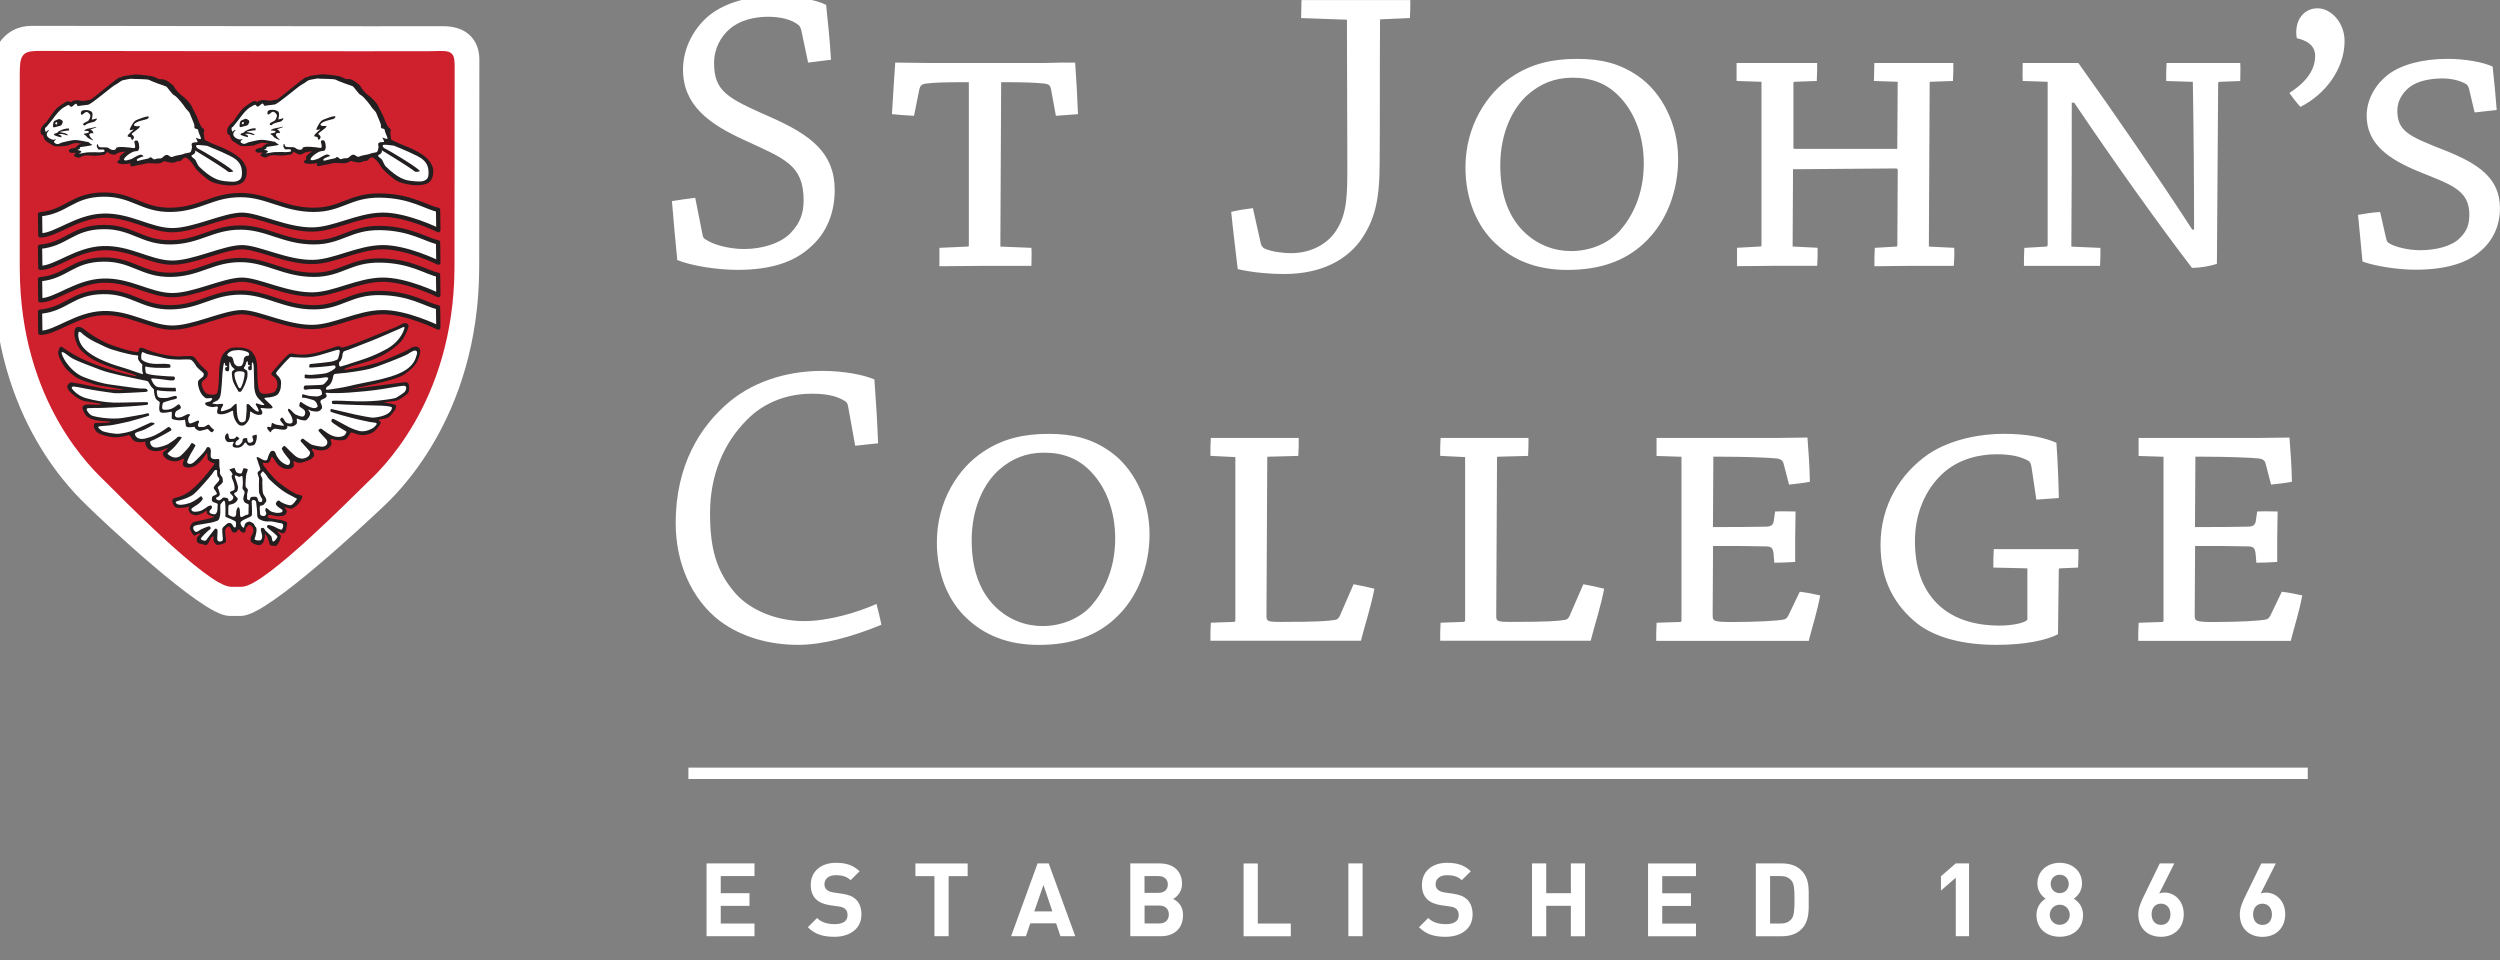 <?xml version="1.0" encoding="UTF-8"?><svg id="a" xmlns="http://www.w3.org/2000/svg" xmlns:xlink="http://www.w3.org/1999/xlink" viewBox="0 0 440.22 169.11"><rect x="0" y="0" width="440.22" height="169.11" fill="#808080" stroke="none"/><defs><style>.c{fill:#cf202e;stroke:#cf202e;}.c,.d,.e,.f{stroke-miterlimit:10;}.g,.h,.d{fill:#fff;}.h{stroke-linecap:round;stroke-linejoin:round;stroke-width:.75px;}.h,.f{stroke:#231f20;}.d,.e{stroke:#fff;stroke-width:2px;}.e,.i{fill:none;}.j{clip-path:url(#b);}.f{stroke-width:.3px;}.f,.k{fill:#231f20;}</style><clipPath id="b"><rect x="124.43" y="151.95" width="277.97" height="13.03" style="fill:none;"/></clipPath></defs><g><path d="M5.61,5.55c2.98,0,68.5,.11,72.27,.06,4.4-.06,5.53,2.67,5.53,4.87,0,.67-.03,36.78-.03,36.78-.12,26.21-14.73,39.49-16.78,41.42s-19.93,18.78-24.2,18.78h-1.97c-4.27,0-22.06-16.83-24.14-18.88S-.18,73.6-.24,47.39c0,0,.02-35.66,.01-36.52-.01-1.72,1.63-5.33,5.84-5.32Z" style="fill:#fff; stroke:#fff; stroke-miterlimit:10; stroke-width:2px;"/><path d="M7.31,9.47c3.09,0,64.69,.09,68.47,.04s3.79-.36,3.78,2.89-.03,34.75-.03,34.75c-.11,23.68-13.31,35.68-15.16,37.42s-18.01,18.26-21.86,18.26h-1.78c-3.86,0-19.93-16.5-21.81-18.35S4.03,70.94,3.98,47.26c0,0,0-31.93,0-34.03,0-3.54,.23-3.77,3.32-3.77Z" style="fill:#cf202e; stroke:#cf202e; stroke-miterlimit:10;"/><g><path d="M7.04,37.73c4.68-.43,5.63-3.39,11.12-3.47,5.13-.08,6.86,2.78,11.95,2.69,5.09-.09,7.28-2.61,12.26-2.6,4.62,0,7.64,2.6,12.88,2.6,4.88,0,6.37-2.61,11.74-2.52s7.99,2.07,10.15,2.52l.05,3.58s-5.69-2.81-9.95-2.72-8.32,2.5-12.04,2.6c-4.6,.13-9.7-2.6-12.57-2.6-3.25,0-8.62,2.81-12.47,2.72-3.84-.09-7.38-2.72-12.05-2.55s-8.31,3.47-11.01,3.47l-.05-3.72Z" style="fill:#fff; stroke:#231f20; stroke-linecap:round; stroke-linejoin:round; stroke-width:.75px;"/><path d="M7.04,43.45c4.68-.43,5.63-3.39,11.12-3.47,5.13-.08,6.86,2.78,11.95,2.69s7.28-2.61,12.26-2.6c4.62,0,7.64,2.6,12.88,2.6,4.88,0,6.37-2.61,11.74-2.52,5.3,.09,7.99,2.07,10.15,2.52l.05,3.58s-5.69-2.81-9.95-2.72-8.32,2.5-12.04,2.6c-4.6,.13-9.7-2.6-12.57-2.6-3.25,0-8.62,2.81-12.47,2.72-3.84-.09-7.38-2.72-12.05-2.55-4.68,.17-8.31,3.47-11.01,3.47l-.05-3.72Z" style="fill:#fff; stroke:#231f20; stroke-linecap:round; stroke-linejoin:round; stroke-width:.75px;"/><path d="M7.04,49.17c4.68-.43,5.63-3.39,11.12-3.47,5.13-.08,6.86,2.78,11.95,2.69s7.28-2.61,12.26-2.6c4.62,0,7.64,2.6,12.88,2.6,4.88,0,6.37-2.61,11.74-2.52s7.99,2.07,10.15,2.52l.05,3.58s-5.69-2.81-9.95-2.72-8.32,2.5-12.04,2.6c-4.6,.13-9.7-2.6-12.57-2.6-3.25,0-8.62,2.81-12.47,2.72-3.84-.09-7.38-2.72-12.05-2.55s-8.31,3.47-11.01,3.47l-.05-3.72Z" style="fill:#fff; stroke:#231f20; stroke-linecap:round; stroke-linejoin:round; stroke-width:.75px;"/><path d="M7.04,54.89c4.68-.43,5.63-3.39,11.12-3.47,5.13-.08,6.86,2.78,11.95,2.69,5.09-.09,7.28-2.61,12.26-2.6,4.62,0,7.64,2.6,12.88,2.6,4.88,0,6.37-2.61,11.74-2.52s7.99,2.07,10.15,2.52l.05,3.58s-5.69-2.81-9.95-2.72-8.32,2.5-12.04,2.6c-4.6,.13-9.7-2.6-12.57-2.6-3.25,0-8.62,2.81-12.47,2.72s-7.38-2.72-12.05-2.55-8.31,3.47-11.01,3.47l-.05-3.72Z" style="fill:#fff; stroke:#231f20; stroke-linecap:round; stroke-linejoin:round; stroke-width:.75px;"/></g><g><path d="M47.56,17.9c.08-.05,.79-.13,1.21-.22s4.85-3.96,5.19-3.94c.34,.01,.39-.18,.79-.25s1.58-.23,1.94-.26,2.67,.2,3.25,.41,.77,.5,1.4,.42c.63-.08,1.99,1.04,2.06,1.28s.87,1.22,1.32,1.52,1.39,1.18,1.69,1.78c.3,.6,1.02,1.98,1.05,2.1s.57,1.66,.99,1.9c.41,.24,.05,.51,.15,.94,.1,.43,.02,1.03,.28,1.18s1.76,.84,2.3,1.03c.54,.19,3.16,1.26,4.17,2.49s.77,1.9,.78,2.2c0,.3-.15,1.16-.72,1.54s-1.35,.44-2.09,.45c-.74,0-2.32-.24-3.18-.65-.86-.41-2.58-2.02-2.79-2.37s-.63-.98-.92-1.28-.79-.82-1.26-.53-.43,.6-.84,.55-.65,.4-1.58,.23-.9-.4-1.42-.01c-.52,.39-2.14,.04-2.67,.16s-1.05,.27-1.63,.34c-.58,.07-1.22,.45-1.09-.05,.14-.5,.36-.62,.03-.5-.33,.12,.02,.24-.79,.32s-1.93-.02-1.36-.36,.15-.21,.23-.65,1.76-1.27,1.14-1.2-1.17,.12-1.54,.25-.6,.58-1.35,.17c-.75-.42-.56-.44-.76-.21s-.16,.39-.64,.43-1.11,.18-1.74,.12-1.36-.11-1.81,.07-.47,.41-.98,.2c-.31-.13-.55-.13-.08-.44,.48-.31-.21-.37-.57-.33-.63,.07-.79-.27-.34-.43s.94-.19,.95-.3c0-.11,.42-.52,.81-.53,.39,0,.85-.2,.85-.2,0,0-1.3-.28-1.86-.28-.21,0-1.51,.48-1.51,.48,.14-.01-1.9,.27-2.3,.03s-.62-.39-1.15-.72-.46-.98-.66-1.12-.32,0-.35-.44-.01-.54,.32-1c.33-.46,.63-.63,.63-.63,.43-.59,1.37-2.03,1.78-2.4s1.64-1.24,1.87-1.25,.17,.05,.43,.13c.26,.07,.49-.24,.72-.25s.59-.11,.73-.06,.88,.17,.92,.14Z" style="fill:#231f20; stroke:#231f20; stroke-miterlimit:10; stroke-width:.3px;"/><path d="M42.63,20.28c.58-.78,1.24-1.33,1.54-1.46s.73-.53,.89-.3,.3,.35,.58,.13,.54-.55,.71-.36,.02,.39,.34,.33,.99-.13,1.64-.21,4.26-3.29,4.91-3.57c.46-.2,.86-.71,1.41-.79s1.29-.29,1.35-.22,2.88,0,3.19,.23,2.62,1.02,2.88,1.11,1.01,1.37,1.49,1.59,1.77,1.88,1.86,2.1,.74,.73,.85,1.08,.79,1.8,.81,2.06-.09,.53,.19,.61,.46,.04,.48,.35,.55,1.34,.5,1.42c-.18,.27-.99-.31-.91-.12s.46,.73,.21,.75-.53-.01-.81,.12c-.32,.15,0,.69-.09,.84s0,.64-.37,.84c-.07,.04-.82,.13-1.03,.23-.49,.24-1.34,.23-1.92,.51s-.78-.52-1.32-.27-.49,.61-1.15,.59-.73,.3-1.04,.08-.35-.33-.53-.29,.14,.15-.81,.32-1.51,.44-1.51,.25-.2-.16,.41-.47,.89-.2,.68-.37-.39-.31-1.02,0-.9,.52-.97,.54-1.28,.51-1.38,.16,1.26-1.42,1.92-1.48,.57-.08,.71-.43-.07-1.47-.33-1.47-.53-.04-.47,.33,.35,1.09-.17,1-2.98-.41-3.06,.03-.83,.37-1.27-.01-1.8,.14-1.88-.49c-.05-.42-.28-.15-.24,.06s-.07,.06,.02,.22c.31,.49,.15,.44,.38,.45s.99-.08,.92,.11,.33,.24-.39,.34-1.09-.02-1.52,.02-.9-.04-1.41,.07-1.33,.24-1.07,.12c1.04-.49-.67-.58-.33-.62s.52-.28,.41-.41,2.54-.29,2.12-.51-.83-.67-.66-.49-1.52-.39-2.55-.3c-.56,.05-1.69,.35-2,.41s-.68,.44-1.12,.23-.38-.34-.24-.53,.48-.2,.13-.23c-.16-.01-.27,.2-.88-.11s-.68-.69-.61-.94,.4-.53,.4-.53c0,0,.03-.12-.24,.02s-.35,.4-.43,.08-.1-.59,.12-.68-.21,.27,.42-.46,1.24-1.6,1.24-1.6Z" style="fill:#fff;"/><path d="M43.22,20.9c.5,.1,.78,.41,.66,.63s-.05,.52-.66,.64-1,.38-1.03,.06,.05-.92,.3-1.01,.73-.31,.73-.31Z" style="fill:#231f20;"/><path d="M42.65,21.52c.13-.07,.3-.05,.29,.04-.03,.26-.1,.4-.24,.31s-.17-.21-.09-.23l.05-.12Z" style="fill:#fff;"/><path d="M47.24,20.18c.3-.07,.58-.55,.89-.5s.62,.47,.64,.63-.17,.86-.51,1-.79,.39-.78,.53,.28,.33,.45,.11,.91-.42,1.35-.5,.85-.73,.51-.61-.79,.19-.79,.19c0,0,.35-1.17-.05-1.42s-.73-.32-1.34-.25-.52,.58-.51,.67,.14,.14,.14,.14Z" style="fill:#231f20;"/><path d="M49.81,22.39c.17-.22-.86,.16-1.3,.19s-1.19,.47-.58,.42,.94,.31,.08,.44-.05,.27,.08,.53c.23,.43,1.3,.76,1.19,.66-1.41-1.22-.29-1.29-.04-1.19,.22,.09-.11-.67-.52-.65" style="fill:#231f20;"/><path d="M45.02,22.93c-.35,.03-.41,.01-1.27,.17s.23,.16,.74,.4,.41,.4-.19,.19c-.77-.27-1.23-.08-1.13-.05,.68,.15,.47,.51,.47,.51,0,0-1.37-.28-1.29-.52s.85-.3,.65-.33,.93-.75,1.99-.72" style="fill:#231f20;"/><path d="M56.84,21.13c-.46,.15-1.01,1.25-1.12,1.59s.52,.03,.66,.02-1,.85-1.05,1.15,.62,0,.66,.51,.61-.07,.41-.43-.59-.3-.14-.64,1.72-1.22,1.07-1.15-1.31-.11-.59-.58,1.94-.55,2.14-.75c1.03-1.07-2.45,.42-2.03,.28Z" style="fill:#231f20;"/><path d="M69.41,25.67c.97,.4,4.07,1.64,4.95,2.34s1.05,1.49,1.09,2.05,.04,1.3-.43,1.59-.76,.36-1.82,.28-1.86-.13-3.04-.84-2-1.58-2.22-1.77-.48-.86-.64-1.15-1.09-.72-.57-.93,.61-.63,.43-.79,4.73,2.82,5.93,3.78c.08,.07,.99,0,.82-.16-1-1-5.65-3.7-5.9-3.8-.72-.29-.76-.75-.41-.78s1.8,.16,1.8,.16Z" style="fill:#fff;"/></g><g><path d="M14.71,17.94c.08-.05,.79-.13,1.21-.22s4.85-3.96,5.19-3.94c.34,.01,.39-.18,.79-.25s1.58-.23,1.94-.26,2.67,.2,3.25,.41,.77,.5,1.4,.42c.63-.08,1.99,1.04,2.06,1.28s.87,1.22,1.32,1.52,1.39,1.18,1.69,1.78c.3,.6,1.02,1.98,1.05,2.1s.57,1.66,.99,1.9c.41,.24,.05,.51,.15,.94,.1,.43,.02,1.03,.28,1.18s1.76,.84,2.3,1.03c.54,.19,3.16,1.26,4.17,2.49s.77,1.9,.78,2.2c0,.3-.15,1.16-.72,1.54s-1.35,.44-2.09,.45c-.74,0-2.32-.24-3.18-.65-.86-.41-2.58-2.02-2.79-2.37s-.63-.98-.92-1.28-.79-.82-1.26-.53-.43,.6-.84,.55-.65,.4-1.58,.23-.9-.4-1.42-.01c-.52,.39-2.14,.04-2.67,.16s-1.05,.27-1.63,.34c-.58,.07-1.22,.45-1.09-.05,.14-.5,.36-.62,.03-.5-.33,.12,.02,.24-.79,.32s-1.93-.02-1.36-.36,.15-.21,.23-.65,1.76-1.27,1.14-1.2-1.17,.12-1.54,.25-.6,.58-1.35,.17c-.75-.42-.56-.44-.76-.21s-.16,.39-.64,.43-1.11,.18-1.74,.12-1.36-.11-1.81,.07-.47,.41-.98,.2c-.31-.13-.55-.13-.08-.44,.48-.31-.21-.37-.57-.33-.63,.07-.79-.27-.34-.43s.94-.19,.95-.3c0-.11,.42-.52,.81-.53,.39,0,.85-.2,.85-.2,0,0-1.3-.28-1.86-.28-.21,0-1.51,.48-1.51,.48,.14-.01-1.9,.27-2.3,.03s-.62-.39-1.15-.72-.46-.98-.66-1.12-.32,0-.35-.44-.01-.54,.32-1c.33-.46,.63-.63,.63-.63,.43-.59,1.37-2.03,1.78-2.4s1.64-1.24,1.87-1.25,.17,.05,.43,.13c.26,.07,.49-.24,.72-.25s.59-.11,.73-.06,.88,.17,.92,.14Z" style="fill:#231f20; stroke:#231f20; stroke-miterlimit:10; stroke-width:.3px;"/><path d="M9.78,20.32c.58-.78,1.24-1.33,1.54-1.46s.73-.53,.89-.3,.3,.35,.58,.13,.54-.55,.71-.36,.02,.39,.34,.33,.99-.13,1.64-.21,4.26-3.29,4.91-3.57c.46-.2,.86-.71,1.41-.79s1.29-.29,1.35-.22,2.88,0,3.19,.23,2.62,1.02,2.88,1.11,1.01,1.37,1.49,1.59,1.77,1.88,1.86,2.1,.74,.73,.85,1.08,.79,1.8,.81,2.06-.09,.53,.19,.61,.46,.04,.48,.35,.55,1.34,.5,1.42c-.18,.27-.99-.31-.91-.12s.46,.73,.21,.75-.53-.01-.81,.12c-.32,.15,0,.69-.09,.84s0,.64-.37,.84c-.07,.04-.82,.13-1.03,.23-.49,.24-1.34,.23-1.92,.51s-.78-.52-1.32-.27-.49,.61-1.15,.59-.73,.3-1.04,.08-.35-.33-.53-.29,.14,.15-.81,.32-1.51,.44-1.51,.25-.2-.16,.41-.47,.89-.2,.68-.37-.39-.31-1.02,0-.9,.52-.97,.54-1.28,.51-1.38,.16,1.26-1.42,1.92-1.48,.57-.08,.71-.43-.07-1.47-.33-1.47-.53-.04-.47,.33,.35,1.09-.17,1-2.98-.41-3.06,.03-.83,.37-1.27-.01-1.8,.14-1.88-.49c-.05-.42-.28-.15-.24,.06s-.07,.06,.02,.22c.31,.49,.15,.44,.38,.45s.99-.08,.92,.11,.33,.24-.39,.34-1.09-.02-1.52,.02-.9-.04-1.41,.07-1.33,.24-1.07,.12c1.04-.49-.67-.58-.33-.62s.52-.28,.41-.41,2.54-.29,2.12-.51-.83-.67-.66-.49-1.52-.39-2.55-.3c-.56,.05-1.69,.35-2,.41s-.68,.44-1.12,.23-.38-.34-.24-.53,.48-.2,.13-.23c-.16-.01-.27,.2-.88-.11s-.68-.69-.61-.94,.4-.53,.4-.53c0,0,.03-.12-.24,.02s-.35,.4-.43,.08-.1-.59,.12-.68-.21,.27,.42-.46,1.24-1.6,1.24-1.6Z" style="fill:#fff;"/><path d="M10.37,20.94c.5,.1,.78,.41,.66,.63s-.05,.52-.66,.64-1,.38-1.03,.06,.05-.92,.3-1.01,.73-.31,.73-.31Z" style="fill:#231f20;"/><path d="M9.8,21.56c.13-.07,.3-.05,.29,.04-.03,.26-.1,.4-.24,.31s-.17-.21-.09-.23l.05-.12Z" style="fill:#fff;"/><path d="M14.39,20.22c.3-.07,.58-.55,.89-.5s.62,.47,.64,.63-.17,.86-.51,1-.79,.39-.78,.53,.28,.33,.45,.11,.91-.42,1.35-.5,.85-.73,.51-.61-.79,.19-.79,.19c0,0,.35-1.17-.05-1.42s-.73-.32-1.34-.25-.52,.58-.51,.67,.14,.14,.14,.14Z" style="fill:#231f20;"/><path d="M16.95,22.43c.17-.22-.86,.16-1.3,.19s-1.19,.47-.58,.42,.94,.31,.08,.44-.05,.27,.08,.53c.23,.43,1.3,.76,1.19,.66-1.41-1.22-.29-1.29-.04-1.19,.22,.09-.11-.67-.52-.65" style="fill:#231f20;"/><path d="M12.17,22.97c-.35,.03-.41,.01-1.27,.17s.23,.16,.74,.4,.41,.4-.19,.19c-.77-.27-1.23-.08-1.13-.05,.68,.15,.47,.51,.47,.51,0,0-1.37-.28-1.29-.52s.85-.3,.65-.33,.93-.75,1.99-.72" style="fill:#231f20;"/><path d="M23.98,21.17c-.46,.15-1.01,1.25-1.12,1.59s.52,.03,.66,.02-1,.85-1.05,1.15,.62,0,.66,.51,.61-.07,.41-.43-.59-.3-.14-.64,1.72-1.22,1.07-1.15-1.31-.11-.59-.58,1.94-.55,2.14-.75c1.03-1.07-2.45,.42-2.03,.28Z" style="fill:#231f20;"/><path d="M36.55,25.71c.97,.4,4.07,1.64,4.95,2.34s1.05,1.49,1.09,2.05,.04,1.3-.43,1.59-.76,.36-1.82,.28-1.86-.13-3.04-.84-2-1.58-2.22-1.77-.48-.86-.64-1.15-1.09-.72-.57-.93,.61-.63,.43-.79,4.73,2.82,5.93,3.78c.08,.07,.99,0,.82-.16-1-1-5.65-3.7-5.9-3.8-.72-.29-.76-.75-.41-.78s1.8,.16,1.8,.16Z" style="fill:#fff;"/></g><g><path d="M41.99,61.19c1.16,0,2.21,.38,2.54,.97s.76,.78,.78,3.21,.2,3.27,.45,3.62,.61,.38,1.13,.35,1.24-.16,1.48-.38,.57-.88,.46-1.5-.22-.79-.53-1.06c-.26-.22-.65-.44-.49-.71s2.51-2.93,2.89-3.22,.71-.27,1.14-.16,1.73,.3,3.81-.19,3.75-1.27,4.08-1.16,.24,.24,.49,.24,1.89-.49,4.24-1.48,4.89-1.92,5.56-2.27,1.05-.62,1.4-.54,.65,.19,.46,.81-.51,1.3-.94,1.99c-.38,.6-2.58,2.95-6.74,4.11-7.14,1.99-2.24,1.36,2.38,.02,.93-.27,5.14-2.1,5.6-2.45s1.15-.48,1.47-.23,.41,.43,.33,.92c-.11,.69-.33,1.28-.73,1.93s-1.09,1.22-2.03,1.9c-1.7,1.22-9.14,2.48-9.46,2.61-.18,.07,9.19-1.22,9.54-1.22s.65,.08,.71,.54,.11,1.19-.32,1.54-1.36,1.06-1.95,1.19-2.42,.23-2.05,.3c.5,.09,1.95,.3,2.06,.54,0,0-.01,.6-.28,.89s-.71,1.07-1.25,1.28-1.43,.23-1.52,.39c-.11,.2,.48,.21,.34,.56s-.97,1.46-1.57,1.71-1.13,.42-1.83,.37-1.35-.38-1.59-.43-.16-.19-.49,.32-.54,.94-1.16,1-1.16,.07-1.73-.15c-.37-.14-.52,.02-.41,.31s.21,.5-.03,.85-.48,.6-1.1,.74-1.49,0-1.89-.18-.37,.12-.2,.31,.46,.75,.11,1.1-.41,.47-1.3,.75c-.78,.25-1.01,.35-1.47,.22s-.75-.38-.72-.19,.23,.79-.05,1-.44,.41-1.28,.3-1.42-.74-1.61-.99-.75-1.37-.92-1.07-.19,.97-.73,1.03-.84-.2-.78,.15,1.84,2.55,2.81,3.3,2.13,1.57,3.05,2c.48,.22,1.13,.14,1.08,.54-.03,.26-.54,1.19-1.08,1.57s-.6,.56-1.19,.45-1.04-.43-.77-.05,.41,.36,.27,.75c-.23,.63-.6,.58-1.3,.66s-1.59-.38-1.85-.2c-.39,.27-.06,.49,.16,.55,.16,.04,.7,.12,1.98,.32,.28,.05,1.21,.23,1.12,.66s-.16,1.42-.56,1.64-1.01-.4-1.09-.29c-.1,.15,.63,.62,.56,.91-.11,.45-.25,.83-.44,1.1s-.27,.57-.62,.54-.9-.06-.93-.23-.21-.83-.38-1.21-.53-.94-.66-.88,.13-.3,.19,.19-.09,1.23-.28,1.5-.38,.54-.84,.49-1.16-.35-1.3-.57-.16-.76,.08-1.11,.4-.78,.29-1.19-.58-.88-.88-.58-.44,.44-.44,.7-.08,.6-.38,.55c-.65-.11-.67-.57-.81-.58-.24-.03-.31,.46-.55,.52s-.61,.09-.75-.28-.37-.86-.58-.75-.54,.4-.56,.67,.06,.83,.11,1.43,.17,.67-.29,.86-1.19,.43-1.4,.19-.55-.46-.47-1.05-.31-.32-.47-.03-.52,1.4-1.03,1.19-1.02-.14-1.29-.43-.19-.84,.03-1.05,.71-.61,.26-.51c-.47,.11-.65,.27-.84,.35s-.84-1.03-.82-1.33,.3-1.02,.87-1.12,1.74-.39,2.36-.52,1.27-.35,.95-.4c-.41-.06-.68-.19-1-.38s-.16-.7-.16-.7c0,0-.79,.56-1.16,.67s-.72,.3-1.21,.11-.49-.19-.73-.52c-.35-.48,0-.97,0-.97,0,0-.54,.22-1.05,.24s-.94,.08-1.27-.03-.67-.67-.67-1.03-.08-.53,.59-.69,1.57-.42,2.89-1.5,2.97-3.16,3.27-3.59,.89-1,.59-1-1.11-.42-1.16-.83,.02-1.11-.14-.92-.78,1.19-1.43,1.75c-.55,.48-.72,.56-1.38,.74-.44,.12-1.37,.02-1.4-.55s.49-1.05,.05-.94-.49,.3-1.11,.4-1.46-.11-1.86-.43-.86-.92-.43-1.24,1.03-.76,.46-.57-.94,.4-1.46,.46-1.38-.05-1.73-.38-.62-.89-.51-1.13-.15-.08-.85-.05-1.23-.21-1.44-.53-.28-.5-.49-.66-.21,0-.93,.14-1.36,.26-2.17,.15-1.84-.4-2.35-.67-.84-.89-.84-1.19-.02-.57,.25-.62,2.55,0,2.65-.17-1.82-.15-2.52-.31-1.51-.47-1.83-.93-.67-1.21-.54-1.46,.51-.4,.89-.4,2.66,.12,2.37-.07-2.5-.36-3.15-.58-1.24-.61-1.78-1.07-1.33-1.23-.92-1.71c.34-.41,.27-.49,.92-.42,.7,.07,5.4,1.11,6.35,1.18,3.65,.23,3.63,.22-2.17-.75-.41-.07-2.92-.94-3.43-1.21s-1.81-1.37-2.24-1.97-1.29-2.06-1.13-2.7,.32-1.05,.73-.78,1.19,.83,2.39,1.5c4.17,2.29,10.64,3.73,10.64,3.58,0-.37-4.42-1.23-7.38-2.77-.97-.51-2.19-1.47-2.68-2.15s-.91-2.09-.86-2.52c.04-.37,0-.96,.37-1.14s.96,0,1.23,.25,2.63,2.06,5.12,2.94,3.9,1.17,4.49,1.14c.22-.01,.01-.57,.34-.68,.23-.08,.46-.08,.92,.16s1.84,.67,2.59,.86,2.65,.46,3.19,.46,2.32-.19,2.67,0,.49,.54,1.13,1.3,1.51,1.32,1.46,1.57,.05,.67-.38,1-.75,.6-.72,1.03,.33,1.13,.68,1.48,1.85,.57,2.05,.04c.33-.84,.3-2.8,.35-3.91s.3-2.53,.84-3.1,.97-.86,1.48-.94,1.08-.05,1.08-.05Z" style="fill:#231f20;"/><path d="M40.57,72.48c-.32,.2-.89,.39-1.23,.44s-.89,.09-1.06-.18c-.15-.22,.07-.79,.09-.93,.05-.43-.51-.13-.89-.13s-1.37-.18-1.36-.66c0-.23,.79-.23,.97-.41s.41-.43,.2-.5-.74,.09-.99,.02-.88-.59-1.21-1.55-.27-1.42-.11-1.62,.79-.59,.83-.72,.11-.34,.04-.49-1.15-.97-1.31-1.3-.63-.95-.88-1.08-1.42-.07-2.03-.05-2.16-.09-2.74-.27-2.66-.61-3.04-.74-.72-.38-.83-.29-.28,1.12-.04,1.33c.31,.27,1.2,.84,3.22,.72,.57-.03,1.15,0,1.42,.04s.38,.09,.38,.23,.04,.34-.07,.4-2.09,.04-2.57,.02-1.32-.1-1.62-.21-.13,.62-.07,1.07,3.38,.6,3.89,.64,.94,.02,1.08,.05,.14,.22,.16,.34-.18,.32-.18,.32c0,0-.68,.04-.95-.02s-2.97-.41-3.04-.28,.47,1.22,.97,1.42,1.94,.16,2.34,.19,.63,0,.81,0,.18,.02,.2,.18,.09,.43-.02,.45-2.44,.02-3.24-.2c-.17-.05-.06,1.03,.18,1.2s.43,.16,1.02,.18,.98-.13,1.3-.22,.67-.2,.81-.14,.16,.2,.16,.29-.07,.22-.59,.32-1.47,.43-1.73,.5-.38,1-.22,1.2,1.05,.16,1.64-.09,1.05-.76,1.21-.76,.49,.5,.34,.7-.44,.28-.71,.46-.41,.77-.21,.99,.33,.19,.71,.17,.9-.31,1.26-.5,.74-.04,.59,.11-.38,.49-.32,.79,.05,.59,.31,.65,1.17-.45,1.39-.5,.29,.29,.14,.43-.21,.7,.16,.7,.76,.05,1.06-.13,.41-.32,.56-.27-.04-.13,.31,.32,.68,.5,.61,.63-.23,.43-.45,.36-.54-.56-.68-.56-1.23,.42-1.52,.31-.71-.38-.71-.58-.07-.08-.56-.06-.74,.07-.94-.11-.11-1.24-.31-1.19c-.94,.23-2.12,0-2.23-.2s.09-1.21-.09-1.21-1.59,.37-1.94,.07c-.45-.37,0-1.69-.14-1.8s-.58-.37-.71-.66c-.28-.64-.28-1.5-.28-1.5,0,0,.04-.04-.31-.34s-.59-1.03-.79-1.13-.54-.13-1.82-.41-4.57-.9-6.41-1.57-4.34-1.66-4.91-1.98-1.1-.74-1.26-.86-.65-.45-.75-.27,.36,1.13,.73,1.67,1.49,2.02,3.1,2.66,3.42,1.18,4.77,1.34,4.86,.71,5.24,.69,1.06,0,1.15,.11,.49,.49-.46,.51c-.1,0-4.48,.28-5.26,.2s-3.9-.56-5.11-.81-1.89-.36-2.07-.36-.36,.09-.32,.27,.93,1.3,2.41,1.75,3.53,.77,4.92,.81,5.92-.13,6.01-.07,.14,.29,.05,.41-2.2,.25-3.02,.32-5.2,.32-5.83,.29-1.15,.05-1.46,.02-.45,.09-.45,.25,.38,.79,.86,1.04,3.35,.78,5.45,.45c.97-.15,3.13-.54,3.62-.63s.85-.25,.94-.2,.18,.34,.11,.41-2.81,.88-3.56,1.06-2.83,.63-3.46,.68-1.03,.09-1.35,.11-.59,.05-.58,.2,.49,.54,.76,.69,2.23,.57,2.97,.45,1.62-.2,2.77-.72,2.36-1.06,2.68-1.21,.97,.11,.68,.27-1.6,.94-2.12,1.1-1.15,.31-1.26,.54,.35,1.21,1.76,.88c.62-.14,1.19-.32,1.8-.61s1.03-.56,1.6-.94,.72-.58,.88-.47,.59,.41,.22,.65-2.14,1.21-2.75,1.49-.86,.31-.85,.49,.13,1.22,1.51,.92c.33-.07,1.28-.32,1.75-.61s1.39-.94,1.53-1.15,.83-.07,.79,.05-1.17,1.58-1.53,1.89-.65,.61-.77,.7-.34,.22-.07,.41,1.04,.83,1.98,.34c.31-.16,1.3-1.24,1.64-1.67s.43-.72,.52-.72,.68,.32,.63,.47-.77,1.35-.9,1.57-.62,1.25-.56,1.38c.09,.22,.53,.49,1.16,0,.39-.31,1.82-1.75,2.03-2.12s.28-.58,.47-.58c.88,.04,.33,1.54,.53,1.81s.32,.32,.82,.32,.59-.11,.65,.13-.05,1.15,.09,1.58-.11,.7,.13,1.06,.41,.49,.38,.79,.2,.34-.18,.76-.85,.52-.63,.88,.09,.29,.2,.54,.13,.5,.07,.61-.18,.28-.48,.37c-.28,.09-.13,.4,.14,.49s.36,.07,.67-.18,.23-.34,.65-.25,.58,.13,.56,.32,.02,.4,.32,.29,.52-.32,.54-.56,.02-.23-.22-.49-.47-.41-.29-.59,.68-.14,.74-.47-.09-1.04-.22-1.33-.36-.83-.27-1.04,.23-.09,.04-.47-.65-.59-.32-.68,.59-.2,.72-.22,.2,.72,.52,.85,.59,.22,.76,.09,.23-.99,.5-.88,.59,.07,.59,.22-.13,.56-.23,.77-.2,1.98-.14,2.23,.43,.38,.4,.68-.2,.72-.14,.92-.14,.58,.11,.72,.32,.16,.4-.09,.13-.41,.38-.41,.65-.09,.81,.07,.22,.47,.27,.63,.29,.22,.45,.22,.18-.05,.23-.23,.07-.29-.11-.5-.23-.59-.38-.77-.05-2.74-.05-2.74c0,0-.07-.11-.14-.38s-.22-.49-.04-.71,.4-.17,.4-.44-.37-1.03-.41-1.3-.43-.85-.11-.86,1.54,1.13,1.79,.29c.06-.21,.34-1.24,.71-1.35,.11-.03,.51-.21,.74,.47s.77,1.26,1.08,1.49,.77,.5,1.06,.5,.56-.59,.23-.97-1.04-1.3-1.13-1.53-.27-.36-.13-.52,.31-.38,.43-.34,.54,.47,1.03,.97,1.04,.97,1.3,1.08,.63,.24,1.03,.16c1.21-.24,1.2-1.06,1.07-1.24s-1.35-1.53-1.55-1.75,.25-.59,.43-.47,1.12,.88,1.46,1.02,1.61,.38,1.9,.37c.93-.06,1.03-.87,.71-1.25s-1.39-1.45-1.41-1.61,.38-.4,.53-.3,1.07,.82,1.55,1.06c1.46,.75,2.46,.2,2.6-.01s.36-.5,.2-.58-2.56-1.53-2.59-1.75,.04-.61,.46-.41,1.9,1.03,2.57,1.37,1.53,.63,1.86,.71c1.2,.28,2.51-.52,2.67-.71s.4-.38,.4-.52,0-.22-.43-.25-1.13-.16-2.56-.49-5.16-1.31-5.15-1.48,.02-.47,.14-.43,3.62,.86,4.3,1,2.75,.57,3.15,.53c3.28-.31,3.35-1.75,3.19-1.86s-1.16-.23-1.9-.25-6.8-.18-7.31-.25-1.22,.04-1.24-.09-.14-.34-.04-.47,1.4-.03,1.79-.05,4.03,.35,7.62-.18c.43-.06,1.61-.2,1.95-.4s1.24-.78,1.42-.97,.58-1.06-.11-1.1c-.27-.01-2.37,.33-3.75,.57-1.92,.34-4.81,.55-5.96,.64s-2.78,.1-3.25,.08-.9-.13-.85,.04,.38,.45,.05,.74-.77,.34-.86,.47-.16,.32-.02,.56,.29,.68,.16,.92-.48,.53-.89,.53-.74-.08-.98-.13-.52-.32-.5-.18,.32,.39,.32,.64-.13,.6-.38,.86c-.3,.33-.23,.43-.94,.34s-.99-.41-1.03-.25,.14,.72-.09,.94-.5,.4-.88,.41-.74-.11-.74-.11c0,0,.18,.29-.05,.47s-.25,.25-.94,.18-1.17-.23-1.33-.11-.41,.23-.47,.38,0,.34-.27,.09-.58-.63-.4-.81,.53,.21,.65-.06,.01-.73,.27-.64,.5,.3,.84,.32,1.24,.31,1.15,.06-.89-.89-.62-1.11c.17-.14,.05-.26,.3-.21s.44,.63,.67,.83,.89,.31,1.11,.04c.12-.14,.07-.64-.16-1.14s-.63-.92-.59-1.08,.02-.36,.36-.11,.7,.77,.95,.88,1.26,.61,1.53,.26c.17-.22,.24-.49,.15-.82s-.75-.64-.93-.8,.05-.97,.25-.83,.47,.35,.93,.6,1.03,.49,1.37,.48,.39-.1,.58-.22c.14-.09-.18-1.03-.72-1.19s-.95-.29-1.37-.38-.68,.04-.63-.14-.05-.56,.2-.5,.95,.31,1.42,.32,1.08,.13,1.4-.02,.5-.13,.5-.45-.16-.76-.45-.77c-.72-.04-.99,0-1.67,.02s-.6,.18-.97,.05c-.22-.07-.16-.67,.13-.7s2.12-.04,2.56-.09,.61,.02,.95-.36,.74-.81,.45-.94-.34-.04-1.21,.07-2.86,.18-2.84-.05-.05-.52,.07-.56,.54,.12,1.28,.05,1.72-.14,2.35-.27,1.75-.81,1.74-1.04-.09-.43-.4-.34-4.3,.5-4.25,.31-.01-.55,.2-.56,3.63-.34,4.11-.52,.74-.25,.81-.5,.38-1.3,.22-1.4-.07-.16-.85,.05-2.5,.81-3.51,1.01-1.42,.25-2.2,.23-1.1-.04-1.53-.07-.49-.13-.67,.05-1.03,1.02-1.45,1.53c-.34,.42-.82,.9-.91,1.11s.02,.31,.09,.39c.2,.2,.39,.4,.54,.64s.22,.6,.21,.76c-.03,.65-.04,1.05-.24,1.49-.24,.53-.44,.77-1.1,.95s-1.01,.18-1.28,.2-.38,.09-.31,.18,.29,.31,.59,.58,.68,.63,.79,.81,.11,.4-.92,.34-1.22-.18-1.12,.04,.29,.41,.29,.74-.54,.43-.98,.3-.58-.24-.74-.32-.43-.45-.45-.02-.03,.89-.23,1.27-.6,.89-.93,.97-.67,.04-.88-.16-.56-.58-.76-1.22-.18-.99-.18-1.15-.5,.11-.5,.11Z" style="fill:#fff;"/><path d="M38.21,70.58c.36-.31,.58-.47,.7-1.42s.18-2.02,.2-2.48,.13-1.8,.18-2,.1-.83,.23-.79c.08,.03,.11,.2,.12,.41,0,.08,.4,.15,.4,.24,0,.07-.39,.16-.39,.22,0,.22,0,.41,.05,.46,.11,.13,.45,.25,.58,.09s.06-.74,.08-.97,.02-.7,.11-.59,.21,.63,.38,.82,.5,.45,.5,.45c0,0-.46,.26-.51,.48s.04,1.22,.22,1.72,.73,1.36,.82,1.52,.04,.25,.32,.25,.25-.06,.34-.18c.15-.2,.24-.45,.42-.74s.5-1.28,.57-1.57c.06-.26,.1-1.06-.05-1.24s-.45-.23-.49-.34-.07-.23,.09-.38,.23-.65,.34-.86,.25-.07,.25,.51c0,.08,.39,.12,.4,.22,.01,.09-.36,.08-.36,.18,0,.14-.01,.31,0,.38,.07,.34,.58,.25,.61,.07,.07-.36-.07-1.24,.13-1.23,.09,0,.22,.32,.23,.77s.09,3.06,.09,3.44,.11,1.08,.32,1.53,.59,.81,1.08,1.29c.23,.23,.5,.43,.31,.47s-.47,0-.81-.13-.58-.2-.59-.11-.13,.04,.04,.32,.97,1.57-.14,.9c-.4-.24-1.12-1.17-1.29-1.16s-.27,.05-.27,.23,.04,.95-.04,1.48-.04,1.17-.22,1.31c-1.24,.89-1.4-1.07-1.45-1.72s.02-1.31-.11-1.35-.7,.52-.88,.72-1.42,.6-1.64,.62-.25-.21-.11-.5,.36-.54,.31-.67,.13-.14-.25-.14-.76,.11-1.01,.05-.73-.06-.62-.17,.82-.45,.82-.45Z" style="fill:#fff;"/><path d="M42.28,65.37c.16,.02,.62,.03,.73,.21s.07,.42,0,.82-.16,.81-.25,1.04-.3,.83-.41,.89-.24,.09-.4-.24-.48-1.1-.54-1.35-.2-.89-.06-1.09,.49-.26,.6-.26,.34-.02,.34-.02Z" style="fill:#fff;"/><path d="M42.12,61.64c.27,0,.85,.11,1.16,.22,.33,.11,.46,.17,.55,.37s.07,.41-.2,.41-.4,.12-.5,.19c-.27,.2-.2,.75-.27,.97s-.25,.61-.41,.66-.56,.07-.74-.02-.43-.31-.52-.59-.13-.72-.31-.92-.31-.14-.54-.16-.4-.28-.25-.47c.2-.25,.56-.5,1.03-.58,.36-.05,1.01-.08,1.01-.08Z" style="fill:#fff;"/><path d="M39.97,76.3c.3,.03,.26,.31,.34,.71s.39,.26,.64,.26,.38-.03,.54-.22,.16-.27,.35-.11,.4,.22,.27,.35-.57,.4-.63,.62-.11,.57,.43,.51c.27-.03,.61-.35,.74-.6s0-.38,.16-.54,.46-.13,.59-.13,.11-.11,.13,.16,.06,.57,.33,.65,.71-.13,.74-.37-.34-.85-.07-.88,.62-.3,.67-.11,.05,.43-.03,.78-.22,.92-.51,1-.7,.19-.97,.03-.32-.59-.51-.49-.19,.3-.46,.54-.57,.4-1.03,.38-.73-.11-.73-.43,.4-.62,.05-.62-.81,.16-1.05-.05-.35-.51-.35-.78,.35-.67,.35-.67Z" style="fill:#231f20;"/><path d="M61.48,61.54c.94-.38,4.26-1.62,5.75-2.29s2.43-1.03,3.05-1.32,.89-.46,.94-.27-.57,2.41-3.21,3.84-4.4,1.88-5.64,2.29-2.32,.76-2.43,.76-.24-.14-.24-.46c0-.27-.03-.28,.18-.45s.42-.82,.42-1.12,.12-.4,.12-.4c0,0-.05-.16,.19-.27s.86-.3,.86-.3Z" style="fill:#fff;"/><path d="M60.02,65.73c.59,0,3.64-.42,5.07-.78s6.39-2.34,6.74-2.61,1.08-.67,1.24-.62,.58,.04,.27,.89c-.15,.4-.35,1.86-2.75,3.01-2.51,1.21-6.43,1.68-9.04,2.35-1.05,.27-3.66,.66-3.99,.66s-.1-.5,.15-.61,.57-.46,.76-.97,.16-.76,.22-.89,.11-.3,.35-.32,1-.11,1-.11Z" style="fill:#fff;"/><path d="M23.37,62.49c-.78-.16-3.27-.7-4.7-1.35s-2.78-1.32-3.24-1.67-.84-.59-1-.78-.56-.43-.62-.11c-.17,.93,.33,1.99,.85,2.61,1.77,2.13,6.33,3.35,7.33,3.65s3.31,1.21,3.21,1c-.27-.62-.13-1.64-.13-1.64,0,0-.53-.4-.75-.97-.1-.25,.12-.57-.04-.62s-.91-.12-.91-.12Z" style="fill:#fff;"/><path d="M38.62,84.51c.03-.24-.03-.35-.19-.49s-.22-.49-.19-.84-.08-.49-.3-.43-.38,.46-.65,.78c0,0-.57,.73-1.11,1.32s-1.35,1.54-2,2.11-1.89,.97-2.67,1.19-.57,.3-.46,.49c.13,.21,.62,.27,.97,.24s.97-.16,1.43-.32,1.24-.65,1.67-1,.32-.13,.49,.05,.11,.27-.11,.57-.62,.62-1.3,1.03-.54,.57-.34,.77c.18,.18,.72,.16,1.23,.04,.47-.11,.51-.22,.86-.4,.26-.13,.44-.35,.76-.5,.44-.17,.5-.15,.59,.04,.15,.32-.16,.47-.35,.74s.05,.54,.3,.57,.47,.16,.65,.06,.26-.25,.34-.47,.07-1.17,.09-1.3c.03-.13-.65-.24-.93-.45-.13-.16-.11-.33-.07-.64,.05-.4,.35-.35,.7-.57s.05-.35-.03-.57-.27-.3-.35-.54,.19-.49,.38-.73,.54-.51,.57-.76Z" style="fill:#fff;"/><path d="M42.1,83.97c.22,0,.51-.27,.57-.13s.13,1.24,.08,1.54-.11,.7,.05,.84,.3,.32,.27,.57-.3,.89-.22,1.13,.08,.46,.4,.65,.57,.13,.54,.4-.03,1.38-.03,1.38c0,0,.09,.25-.27,.3-.45,.06-1,.63-1.16,.3s.05-1.45-.34-1.63c-.15-.07-.24,.29-.35,.54s.08,1.03-.35,1.14-1.09-.37-1.09-.37v-.82c0-.38-.02-.9,.17-.92s.82-.18,1.04-.37,.46-.46,.46-.67-.58-.59-.64-.86,.34-.28,.47-.41,.22-.54,.22-.76-.19-.76-.27-1.03-.4-.91-.29-1.04,.72,.23,.72,.23Z" style="fill:#fff;"/><path d="M46.2,85.22c0,.51,.03,1.38,.13,1.67s.32,.51,.43,.73,.22,.65,.05,.78-.24,.43-.49,.54-.51,.11-.51,.11c0,0-.11,.3-.08,.46s.03,1.08,.11,1.15c.31,.27,.71,.24,.84,.13,.49-.4-.06-.79,.04-.97s0-.49,.27-.33,.54,.54,.94,.65,.76,.22,1.19,.16,.62-.11,.62-.27,.08-.22-.32-.46-.76-.54-.84-.78,.38-.89,.67-.57,1.36,.73,1.85,.76,1.2-1.15,1.2-1.15c0,0-.8-.41-1.68-.89-1.24-.66-3.36-2.58-3.52-2.93s-.49-.67-.65-.86-.19-.19-.35,.03-.32,.3-.16,.59,.27,.49,.27,.73-.03,.73-.03,.73Z" style="fill:#fff;"/><path d="M39.05,88.51c.24-.19,.32-.49,.49-.27s.13,.86,.16,1.21-.04,.92,0,1.11-.18,.4,.22,.54,.86,.35,1.16,.51,.49,.16,.49,.51-.03,.78-.16,.78-.35-.16-.43-.38-.3-.43-.57-.43-.27,0-.65,.32-.59,.49-.62,.76,.08,1.48,.08,1.48c0,0,.13,.54-.19,.65s-.84,.14-.78-.59,.11-1.46-.03-1.51-.22-.24-.4-.03-1.37,1.69-1.5,1.94-1.01-.02-.95-.26,1.03-1.19,1.27-1.38,.51-.32,.46-.51-.16-.35-.46-.24-.67,.22-1.16,.46-.85,.7-1.2,.35-.35-.86,.05-.97c.72-.2,.04-.03,.85-.19s2.11-.32,2.46-.46,.67-.16,.84-.35,.3-.89,.32-1.21-.05-1.46,.03-1.57,.24-.27,.24-.27Z" style="fill:#fff;"/><path d="M44.67,88.05c.16,0,.38,.11,.43,.35s.22,1.94,.19,2.21,.11,.67,.32,.78,.89,.51,1.65,.43,1.7,.27,2.11,.3,.43,.14,.49,.38-.12,.55-.2,.72-.8-.17-1.12-.36-1.35-.55-1.43-.36-.24,.27,.19,.59,1.46,1.19,1.54,1.35-.47,.92-.72,.92-.21-.76-.37-.95-1.05-1.03-1.05-1.03c0,0-.19-.43-.38-.43s-.38,.03-.4,.22,.22,.97,.24,1.11,0,.65-.22,.81-1.24,.05-1.11-.22,.58-1.81,.19-2.08c-.22-.15-.13-.49-.57-.73s-.51-.27-.81-.16-.38,.19-.51,.43-.08,.65-.27,.59-.59-.59-.49-.92,.81-.59,1.21-.78,.59-.22,.73-.43,.03-1.78,.03-2-.05-.57,.03-.65,.3-.11,.3-.11Z" style="fill:#fff;"/></g></g><path d="M123.72,41.4c.07,.36,.22,.65,.58,.79,1.37,.94,4.18,1.66,6.7,1.66,3.38,0,6.55-1.08,8.21-2.81s2.3-3.46,2.3-5.76c0-6.26-3.38-7.34-10.37-10.58-6.34-2.88-10.87-6.19-10.87-12.46,0-3.96,2.09-7.49,4.68-9.58,2.74-2.16,6.84-3.38,11.74-3.38,3.24,0,6.98,.65,8.78,1.58,.36,3.46,.65,6.2,.86,9.66-1.3,.14-2.66,.36-4.03,.5l-1.22-5.77c-.14-.43-.29-.72-.5-.86-1.15-.94-3.1-1.44-5.33-1.44-2.52,0-5.04,.65-6.77,2.16-1.51,1.3-2.74,3.38-2.74,5.98,0,5.04,2.38,6.19,9.86,9.5,7.2,3.17,11.38,6.34,11.38,12.89,0,4.03-1.44,7.56-4.25,10.01-2.88,2.66-6.98,4.03-12.89,4.03-3.53,0-8.14-.72-10.58-1.73-.36-3.74-.65-6.7-.94-10.38,1.37-.22,2.81-.43,4.1-.58l1.3,6.56Zm46.66,2.02c.14,0,.22-.07,.22-.14V14.47c-4.61,0-5.9,.07-7.27,.22-1.08,.07-1.3,.43-1.44,1.01l-.94,4.69c-1.22-.07-2.59-.14-3.89-.29,.22-3.6,.36-5.91,.58-9.08,1.73,0,3.53,.07,5.83,.07h20.31c2.45-.07,3.82-.07,5.54-.07,.22,3.17,.36,5.48,.5,9.08-1.22,.07-2.52,.22-3.89,.29l-.86-4.69c-.14-.65-.36-.94-1.44-1.01-1.66-.14-2.81-.22-7.34-.22l-.14,28.95,5.47,.22c.07,1.08,0,2.16,0,3.17h-7.92c-2.59,0-5.47,.07-8.28,.07v-3.24l4.97-.22ZM243.15,3.38c-.14,0-.14,.14-.14,.29-.07,8.28,0,16.71-.07,25.06,0,6.55-.86,10.15-3.53,13.83-2.38,3.1-6.55,5.69-13.32,5.69-2.3,0-5.33-.22-8.14-.86-.43-3.74-.79-6.49-1.15-10.09,1.22-.29,2.59-.5,3.82-.65l1.37,6.13c.07,.43,.29,.72,.58,.94,1.37,.65,3.53,.86,4.75,.86,3.67,0,6.55-1.73,7.99-4.03,1.94-2.95,1.94-6.41,1.94-11.59,0-8.21-.07-17.07-.07-25.49l-8.07-.29c0-1.01,.07-2.23,.07-3.17h19.16c0,1.01,0,2.16-.07,3.17l-5.11,.22Zm20.16,39.46c-3.17-2.95-5.26-7.63-5.26-13.39,0-7.2,3.74-13.03,8.14-15.91,3.53-2.38,7.27-3.17,11.52-3.17s7.49,.79,10.73,3.02c4.1,2.81,7.06,8.35,7.06,14.62,0,5.62-2.02,11.23-6.19,14.98-3.17,2.88-7.42,4.54-13.32,4.54-5.54,0-9.65-1.8-12.67-4.68Zm21.89-2.16c2.16-2.45,4.25-6.34,4.25-11.88,0-4.61-1.44-8.71-4.1-11.59-2.3-2.52-5.11-3.53-8.42-3.53-3.1,0-5.62,1.01-7.85,2.95-2.66,2.3-4.9,6.7-4.9,12.46,0,4.46,1.08,8.71,4.18,11.74,2.38,2.3,5.33,3.38,8.28,3.38,3.24,0,6.41-1.22,8.57-3.53Zm24.69,2.74c.22,0,.29-.07,.29-.29V14.4l-4.39-.14v-3.17h14.19c0,.94,0,2.02-.07,3.17l-3.97,.14c-.07,0-.14,.14-.14,.22v11.45q0,.14,.22,.14h18.07l.07-11.81-4.18-.14c0-1.15,.07-2.23,.07-3.17h13.91c0,.94,0,2.09-.07,3.17l-3.96,.14c-.14,0-.14,.14-.14,.22l-.14,28.8,4.46,.22c.07,1.08,0,2.16-.07,3.17h-7.2c-2.66,0-4.47,.07-6.78,.07,0-1.08,0-2.16,.07-3.24l3.75-.22c.14,0,.22-.07,.22-.29l.07-13.25c0-.07-.14-.22-.29-.22l-18.15,.14-.07,13.61,4.4,.22c0,1.08,0,2.16-.07,3.17h-6.99c-2.38,0-4.75,.07-7.13,.07v-3.24l4.03-.22Zm50.32,0c.29,0,.36-.14,.36-.29V14.4l-4.39-.14c-.07-1.15,0-2.23,0-3.17h9.79c6.7,9.36,14.19,20.31,20.09,29.38l.29-.07c0-8.57-.07-17.35-.22-25.99l-4.69-.14c0-1.15,0-2.23,.07-3.17h12.97c.07,.94,0,2.02,0,3.17l-3.67,.14c-.14,0-.22,.07-.22,.29l-.22,31.75c-1.22,.43-3.02,.72-4.39,.72-5.9-7.7-13.75-18.72-20.74-29.09h-.43c0,8.35,0,16.92-.07,25.35l5.12,.22c0,1.08,0,2.16-.07,3.17h-13.4c0-1.01,0-2.09,.07-3.17l3.74-.22ZM412.85,7.23c0,4.97-3.46,9.43-7.78,11.59-.72-.79-1.37-1.66-1.94-2.45,3.38-2.16,4.54-4.39,4.54-6.55,0-1.94-1.66-2.74-3.24-3.1-.5-3.1,1.22-5.26,3.67-5.26,2.3,0,4.75,2.45,4.75,5.76Zm7.36,34.89c.07,.36,.22,.58,.5,.72,1.01,.65,3.38,1.22,5.4,1.22,2.88,0,5.62-.72,6.98-2.09,1.3-1.22,1.73-2.45,1.73-4.18,0-4.32-3.17-5.26-8.86-7.56-5.26-2.16-9.22-4.82-9.22-9.86,0-3.02,1.73-5.69,3.82-7.27,2.23-1.66,5.83-2.74,10.51-2.74,2.88,0,6.26,.58,7.85,1.37,.29,2.74,.5,4.69,.72,7.64-1.22,.14-2.52,.29-3.89,.43l-1.01-4.26c-.14-.36-.22-.5-.36-.65-.94-.65-2.66-1.08-4.25-1.08-2.16,0-4.46,.43-5.9,1.58-1.22,1.01-2.09,2.38-2.09,4.1,0,3.67,2.16,4.54,8.35,6.98,5.98,2.38,9.72,4.9,9.72,10.22,0,3.02-1.22,5.69-3.46,7.56-2.38,2.09-6.12,3.24-11.45,3.24-3.1,0-7.2-.65-9.29-1.44-.29-2.95-.5-5.05-.79-8.22,1.22-.22,2.59-.43,3.89-.5l1.08,4.76Z" style="fill:#fff;"/><path d="M128.4,70.78c5.04-4.18,11.3-5.47,16.35-5.47,3.96,0,7.42,.72,9.22,1.51,.29,4.03,.5,7.14,.65,11.24-1.22,.14-2.66,.29-4.03,.43l-1.22-6.78c-.07-.58-.29-.94-.58-1.08-1.58-1.01-3.53-1.3-5.9-1.3-4.03,0-8.21,1.37-11.38,4.61-4.03,4.03-6.48,9.65-6.48,16.42,0,6.19,1.08,10.22,4.46,14.11,2.66,3.02,7.34,4.9,12.1,4.9,4.25,0,9.36-1.51,12.75-3.02,.29,1.15,.65,2.52,.86,3.67-5.47,2.23-10.44,3.53-14.69,3.53-4.9,0-9.94-1.3-13.9-4.32-4.61-3.6-7.63-9.79-7.63-17.14,0-10.08,4.25-16.99,9.43-21.31Zm41.83,38.09c-3.17-2.95-5.26-7.63-5.26-13.39,0-7.2,3.74-13.03,8.14-15.91,3.53-2.38,7.27-3.17,11.52-3.17s7.49,.79,10.73,3.02c4.1,2.81,7.06,8.35,7.06,14.62,0,5.62-2.02,11.23-6.19,14.98-3.17,2.88-7.42,4.54-13.32,4.54-5.54,0-9.65-1.8-12.67-4.68Zm21.89-2.16c2.16-2.45,4.25-6.34,4.25-11.88,0-4.61-1.44-8.71-4.1-11.59-2.3-2.52-5.11-3.53-8.42-3.53-3.1,0-5.62,1.01-7.85,2.95-2.66,2.3-4.9,6.7-4.9,12.46,0,4.46,1.08,8.71,4.18,11.74,2.38,2.3,5.33,3.38,8.28,3.38,3.24,0,6.41-1.22,8.57-3.53Zm21.02-26.43c0-1.15,0-2.23,.07-3.17h15.48c0,.94,0,2.02-.07,3.17l-5.33,.14c-.14,0-.14,.07-.14,.22l-.14,27.72c0,1.01,.07,1.15,2.52,1.15,6.41,0,8.28-.14,9.58-.36,.5-.07,.79-.5,1.01-1.15l2.23-5.12c1.3,.22,2.52,.5,3.67,.79-.65,3.31-1.58,6.06-2.38,9.15h-26.5c0-1.01,0-2.02,.07-3.17l4.03-.14c.22,0,.29-.14,.29-.29v-28.73l-4.39-.22Zm40.46,0c0-1.15,0-2.23,.07-3.17h15.48c0,.94,0,2.02-.07,3.17l-5.33,.14c-.14,0-.14,.07-.14,.22l-.14,27.72c0,1.01,.07,1.15,2.52,1.15,6.41,0,8.28-.14,9.58-.36,.5-.07,.79-.5,1.01-1.15l2.23-5.12c1.3,.22,2.52,.5,3.67,.79-.65,3.31-1.58,6.06-2.38,9.15h-26.5c0-1.01,0-2.02,.07-3.17l4.03-.14c.22,0,.29-.14,.29-.29v-28.73l-4.39-.22Zm38.09,29.38l4.18-.14c.14,0,.22-.14,.22-.22v-28.87l-4.39-.14v-3.17h20.74c2.45,0,3.89-.07,5.83-.07,.22,2.81,.36,4.76,.43,7.78-1.08,.22-2.3,.36-3.67,.5l-.94-3.61c-.14-.58-.43-.94-1.44-1.01-1.44-.14-5.47-.29-9.29-.29h-1.66l-.07,12.39c3.38,0,6.19,0,9.29-.07,1.01,0,1.37-.36,1.44-1.15l.22-1.52c1.3-.07,2.59,0,3.6,0,0,1.87-.07,2.82-.07,4.62v4.26c-1.15,.07-2.38,.14-3.67,.14l-.14-1.66c-.14-1.01-.43-1.22-1.51-1.22-2.66-.07-5.62-.07-9.14-.07l-.07,12.24c0,.94,.14,1.15,3.24,1.15,4.68,0,8.21-.22,9.22-.43,.5-.07,.79-.43,1.08-1.15l1.8-3.75c1.3,.14,2.59,.43,3.6,.65-.58,3.1-1.3,5.12-2.02,8h-26.86c0-1.01,0-2.02,.07-3.17Zm68.11-12.96h6.19c0,1.01,0,2.16-.07,3.24l-3.17,.14c-.14,0-.22,.07-.22,.22l-.14,11.38c-2.09,1.08-5.83,1.87-10.87,1.87-5.9,0-10.73-1.3-13.9-3.74-4.03-3.24-6.48-7.63-6.48-13.9,0-6.91,3.46-12.53,8.5-15.99,4.03-2.66,9.29-3.53,13.18-3.53,4.18,0,7.2,.65,9.29,1.58,.22,3.1,.36,6.34,.43,9.72-1.3,.07-2.52,.22-3.96,.29l-.86-5.76c-.07-.36-.14-.72-.43-1.01-1.44-.86-3.31-1.22-5.69-1.22-3.02,0-6.62,.79-9.43,3.31-3.24,2.95-4.97,7.27-4.97,11.95,0,4.39,1.08,8.21,3.96,11.09,3.24,3.17,7.7,3.82,10.87,3.82,2.59,0,4.97-.58,4.97-1.15v-8.93l-5.99-.14c0-1.15,0-2.23,.07-3.24h8.73Zm16.77,12.96l4.18-.14c.14,0,.22-.14,.22-.22v-28.87l-4.39-.14v-3.17h20.74c2.45,0,3.89-.07,5.83-.07,.22,2.81,.36,4.76,.43,7.78-1.08,.22-2.3,.36-3.67,.5l-.94-3.61c-.14-.58-.43-.94-1.44-1.01-1.44-.14-5.47-.29-9.29-.29h-1.66l-.07,12.39c3.38,0,6.19,0,9.29-.07,1.01,0,1.37-.36,1.44-1.15l.22-1.52c1.3-.07,2.59,0,3.6,0,0,1.87-.07,2.82-.07,4.62v4.26c-1.15,.07-2.38,.14-3.67,.14l-.14-1.66c-.14-1.01-.43-1.22-1.51-1.22-2.66-.07-5.62-.07-9.14-.07l-.07,12.24c0,.94,.14,1.15,3.24,1.15,4.68,0,8.21-.22,9.22-.43,.5-.07,.79-.43,1.08-1.15l1.8-3.75c1.3,.14,2.59,.43,3.6,.65-.58,3.1-1.3,5.12-2.02,8h-26.86c0-1.01,0-2.02,.07-3.17Z" style="fill:#fff;"/><g style="clip-path:url(#b);"><path d="M400.06,161c0,1.19-.7,1.87-1.66,1.87s-1.66-.68-1.66-1.87,.7-1.87,1.66-1.87,1.66,.74,1.66,1.87m2.34-.02c0-2.38-1.64-3.8-3.37-3.8-.31,0-.65,.04-.95,.16l2.66-5.29h-2.56l-2.7,5.54c-.58,1.17-1.08,2.25-1.08,3.42,0,2.54,1.73,3.96,4,3.96s4-1.48,4-4m-20.21,.02c0,1.19-.7,1.87-1.66,1.87s-1.66-.68-1.66-1.87,.7-1.87,1.66-1.87,1.66,.74,1.66,1.87m2.34-.02c0-2.38-1.64-3.8-3.37-3.8-.31,0-.65,.04-.95,.16l2.66-5.29h-2.56l-2.7,5.54c-.58,1.17-1.08,2.25-1.08,3.42,0,2.54,1.73,3.96,4,3.96s4-1.48,4-4m-20.07,.13c0,.99-.77,1.76-1.76,1.76s-1.76-.77-1.76-1.76,.77-1.78,1.76-1.78,1.76,.79,1.76,1.78m-.18-5.44c0,.94-.67,1.62-1.58,1.62s-1.6-.68-1.6-1.62,.68-1.62,1.6-1.62,1.58,.7,1.58,1.62m2.52,5.47c0-1.57-.92-2.41-1.62-2.88,.65-.45,1.44-1.3,1.44-2.66,0-2.27-1.78-3.65-3.92-3.65s-3.94,1.39-3.94,3.65c0,1.37,.79,2.21,1.44,2.66-.7,.47-1.6,1.31-1.6,2.88,0,2.48,1.84,3.83,4.1,3.83s4.1-1.35,4.1-3.83m-20.07,3.73v-12.82h-2.34l-2.61,2.27v2.52l2.61-2.27v10.3h2.34Zm-30.74-6.46c0,1.94-.07,2.86-.54,3.44-.43,.52-1.01,.79-1.87,.79h-1.89v-8.35h1.89c.86,0,1.44,.27,1.87,.79,.47,.58,.54,1.39,.54,3.33m2.5,0c0-1.93,.14-3.69-1.3-5.13-.85-.85-2.05-1.22-3.38-1.22h-4.63v12.82h4.63c1.33,0,2.54-.38,3.38-1.22,1.44-1.44,1.3-3.31,1.3-5.24m-19.85,6.46v-2.23h-5.94v-3.11h5.06v-2.23h-5.06v-3.01h5.94v-2.23h-8.44v12.82h8.44Zm-19.53,0v-12.82h-2.5v5.24h-4.34v-5.24h-2.5v12.82h2.5v-5.36h4.34v5.36h2.5Zm-19.8-3.78c0-1.13-.31-2.07-.99-2.72-.54-.5-1.28-.83-2.45-.99l-1.51-.22c-.52-.07-.94-.27-1.19-.5-.27-.25-.38-.59-.38-.92,0-.88,.65-1.62,1.98-1.62,.85,0,1.82,.11,2.63,.88l1.58-1.57c-1.1-1.06-2.38-1.49-4.14-1.49-2.77,0-4.46,1.6-4.46,3.89,0,1.08,.31,1.91,.92,2.52,.58,.56,1.39,.9,2.48,1.06l1.55,.22c.59,.09,.88,.22,1.13,.45,.27,.25,.4,.63,.4,1.08,0,1.03-.79,1.58-2.27,1.58-1.19,0-2.29-.27-3.1-1.08l-1.62,1.62c1.26,1.28,2.74,1.69,4.68,1.69,2.68,0,4.75-1.4,4.75-3.89m-19.37-9.04h-2.5v12.82h2.5v-12.82Zm-12.64,12.82v-2.23h-5.81v-10.58h-2.5v12.82h8.32Zm-21.47-3.82c0,.86-.54,1.58-1.67,1.58h-2.61v-3.15h2.61c1.13,0,1.67,.7,1.67,1.57m-.18-5.29c0,.88-.59,1.48-1.66,1.48h-2.45v-2.95h2.45c1.06,0,1.66,.59,1.66,1.48m2.68,5.42c0-1.71-.99-2.52-1.76-2.88,.65-.31,1.58-1.22,1.58-2.65,0-2.2-1.46-3.6-3.96-3.6h-5.15v12.82h5.36c2.29,0,3.92-1.3,3.92-3.69m-23-.68h-3.19l1.62-4.66,1.57,4.66Zm4.03,4.37l-4.68-12.82h-1.96l-4.66,12.82h2.61l.77-2.27h4.55l.76,2.27h2.61Zm-18.95-10.58v-2.23h-9.2v2.23h3.35v10.58h2.5v-10.58h3.35Zm-18.7,6.8c0-1.13-.31-2.07-.99-2.72-.54-.5-1.28-.83-2.45-.99l-1.51-.22c-.52-.07-.94-.27-1.19-.5-.27-.25-.38-.59-.38-.92,0-.88,.65-1.62,1.98-1.62,.85,0,1.82,.11,2.63,.88l1.58-1.57c-1.1-1.06-2.38-1.49-4.14-1.49-2.77,0-4.46,1.6-4.46,3.89,0,1.08,.31,1.91,.92,2.52,.58,.56,1.39,.9,2.48,1.06l1.55,.22c.59,.09,.88,.22,1.13,.45,.27,.25,.4,.63,.4,1.08,0,1.03-.79,1.58-2.27,1.58-1.19,0-2.29-.27-3.1-1.08l-1.62,1.62c1.26,1.28,2.74,1.69,4.68,1.69,2.68,0,4.75-1.4,4.75-3.89m-18.83,3.78v-2.23h-5.94v-3.11h5.06v-2.23h-5.06v-3.01h5.94v-2.23h-8.44v12.82h8.44Z" style="fill:#fff;"/></g><line x1="121.22" y1="136.17" x2="406.37" y2="136.17" style="fill:none; stroke:#fff; stroke-miterlimit:10; stroke-width:2px;"/></svg>